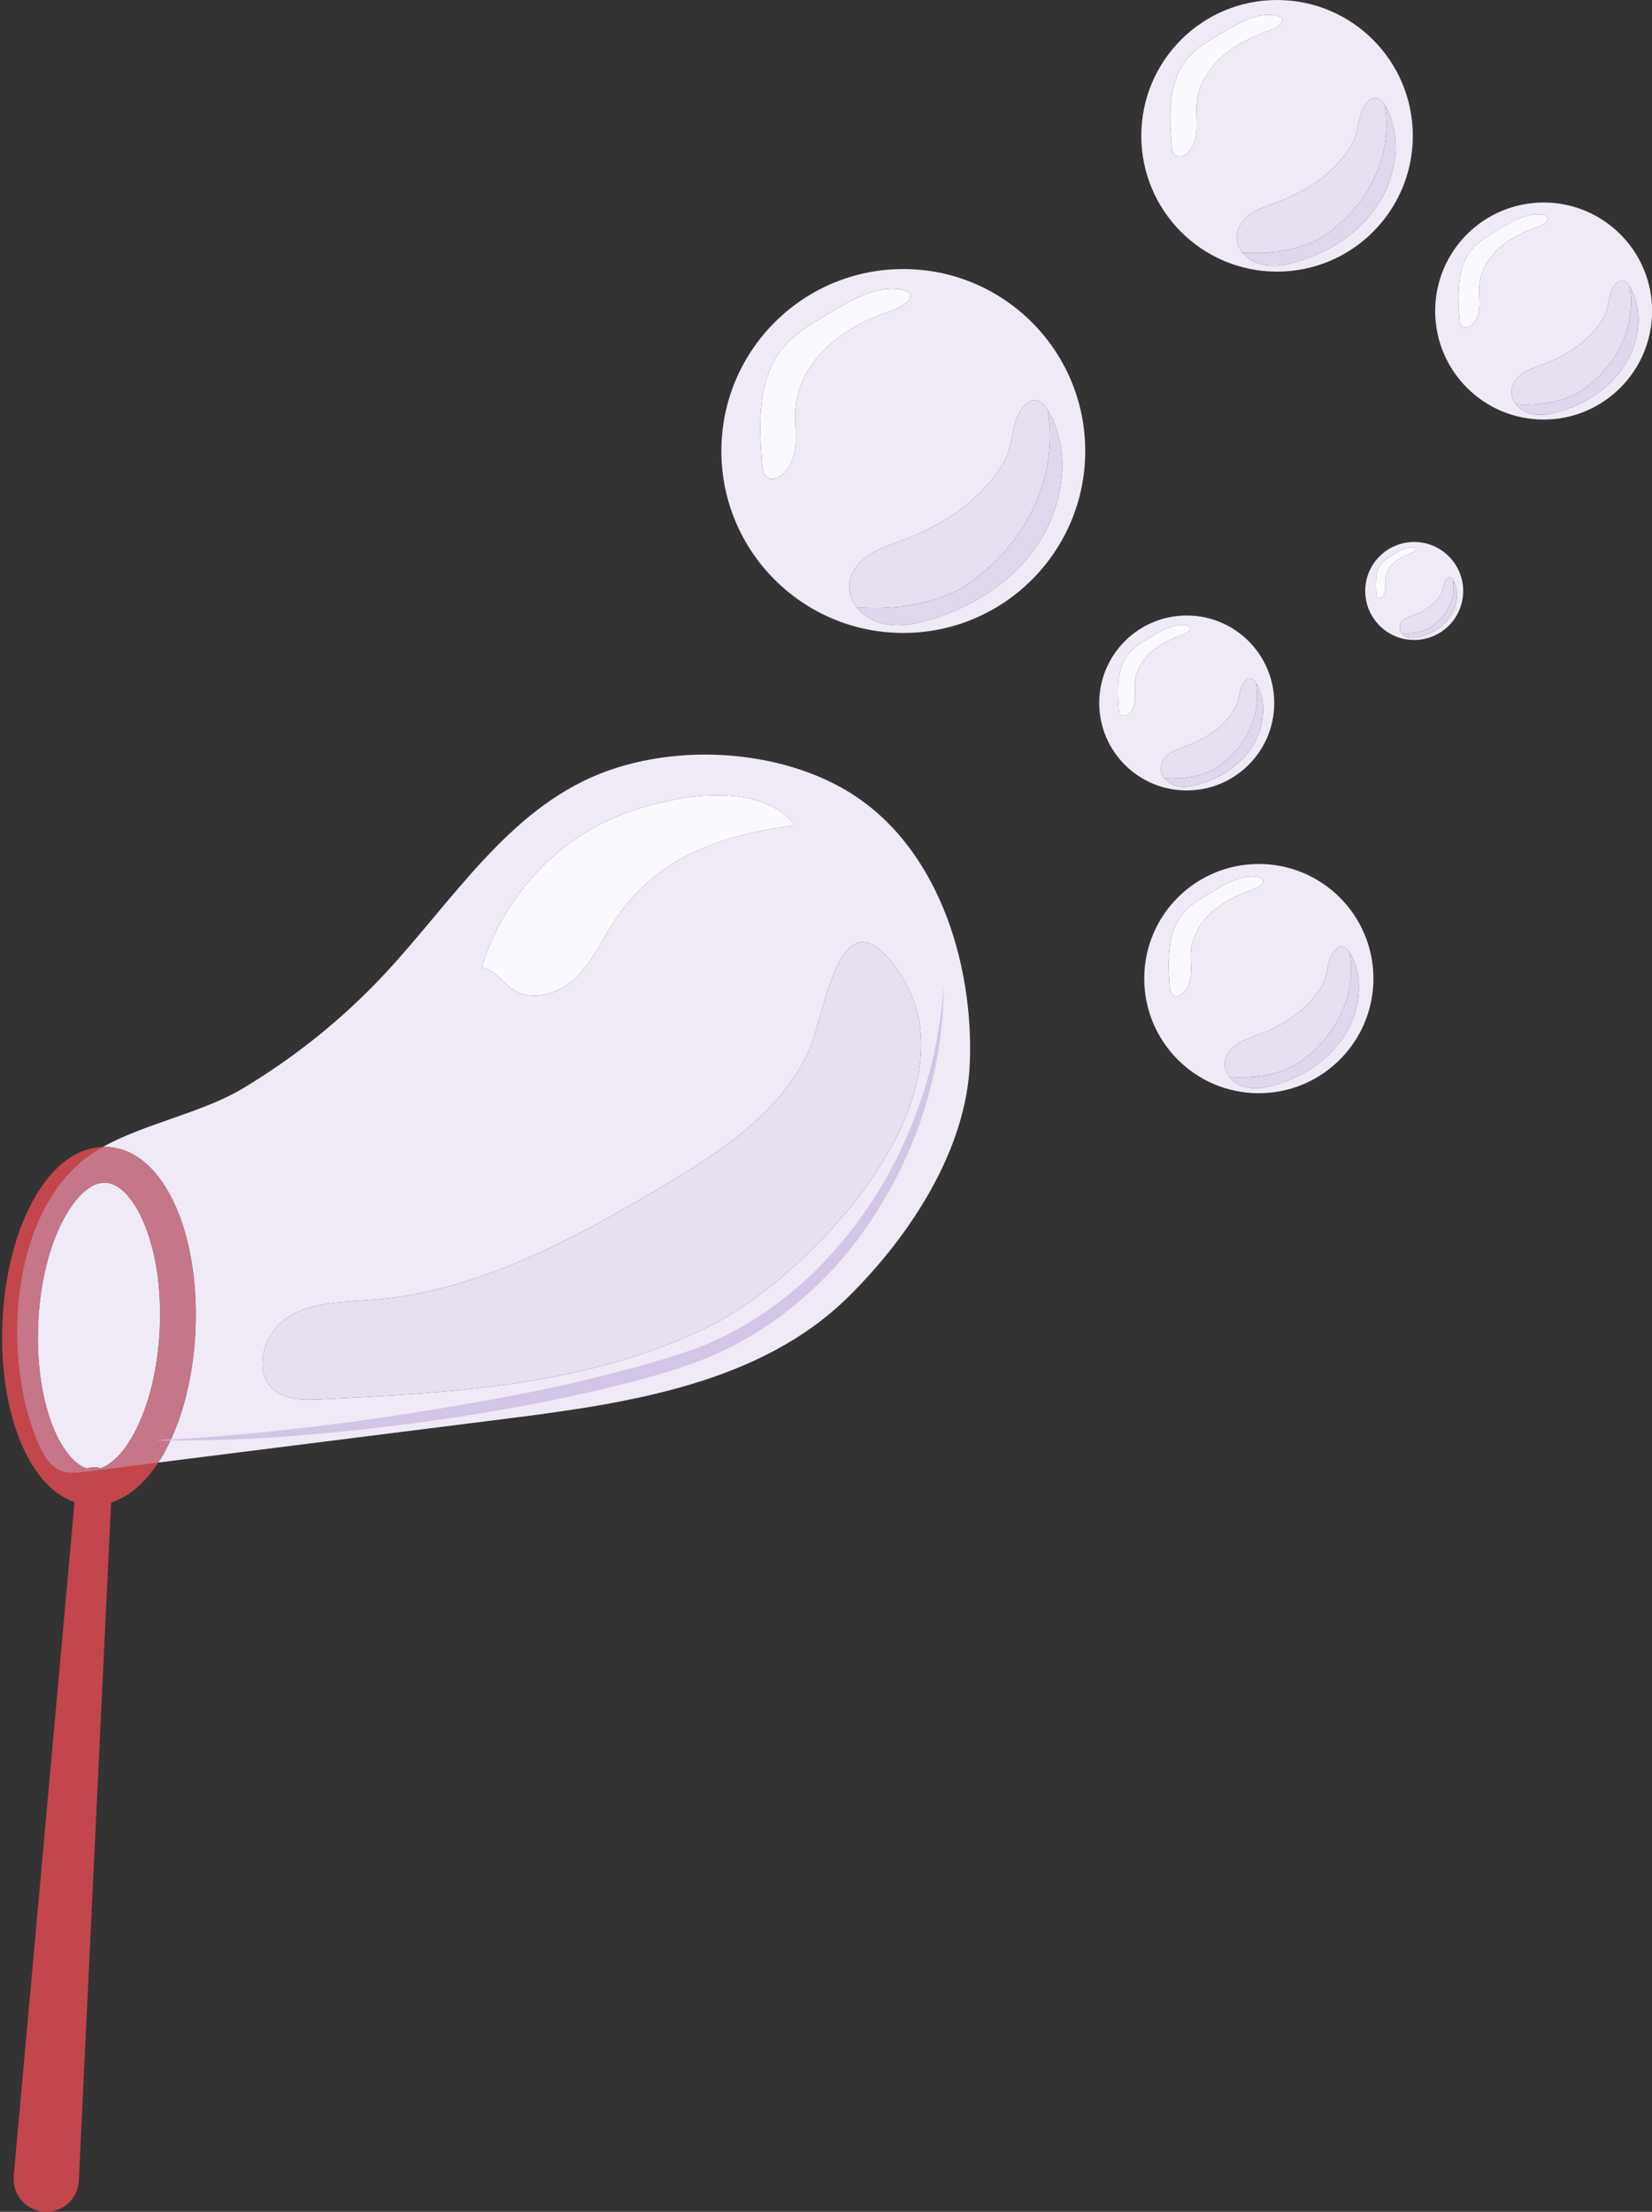 <?xml version="1.0" encoding="UTF-8"?><svg xmlns="http://www.w3.org/2000/svg" xmlns:xlink="http://www.w3.org/1999/xlink" height="100.0" preserveAspectRatio="xMidYMid meet" version="1.0" viewBox="12.6 0.0 74.7 100.0" width="74.7" zoomAndPan="magnify"><rect x="12.6" y="0.0" width="74.7" height="100.0" fill="#333333" stroke="none"/><g><g id="change1_1"><path d="M 17.328 53.469 C 16.723 53.469 16.059 54.051 15.504 55.07 C 14.828 56.312 14.406 58.004 14.328 59.828 C 14.242 61.656 14.508 63.379 15.066 64.676 C 15.539 65.766 16.164 66.41 16.781 66.438 C 17.387 66.461 18.074 65.883 18.645 64.836 C 19.324 63.598 19.738 61.906 19.824 60.078 C 19.906 58.25 19.645 56.531 19.082 55.234 C 18.609 54.141 17.984 53.5 17.367 53.473 L 17.328 53.469 M 16.828 68.055 L 16.707 68.055 C 15.43 67.996 14.324 67.023 13.582 65.316 C 12.926 63.797 12.617 61.824 12.711 59.758 C 12.805 57.688 13.289 55.75 14.082 54.297 C 14.973 52.664 16.16 51.805 17.441 51.855 C 18.719 51.914 19.828 52.887 20.566 54.594 C 21.223 56.109 21.531 58.086 21.438 60.152 C 21.344 62.219 20.855 64.16 20.066 65.609 C 19.203 67.191 18.055 68.055 16.828 68.055" fill="#c2464b"/></g><g id="change1_2"><path d="M 17.66 67.18 L 16.164 98.594 C 16.125 99.41 15.434 100.039 14.621 100 C 13.805 99.961 13.176 99.27 13.219 98.453 L 13.219 98.391 L 16.047 67.07 C 16.09 66.625 16.48 66.297 16.926 66.336 C 17.359 66.375 17.68 66.75 17.66 67.18" fill="#c2464b"/></g><g id="change2_1"><path d="M 16.539 66.395 C 16.008 66.234 15.48 65.625 15.066 64.676 C 14.508 63.379 14.242 61.656 14.328 59.828 C 14.406 58.004 14.828 56.312 15.504 55.07 C 16.059 54.051 16.723 53.469 17.328 53.469 L 17.367 53.473 C 17.984 53.5 18.609 54.141 19.082 55.234 C 19.645 56.531 19.906 58.25 19.824 60.078 C 19.738 61.906 19.324 63.598 18.645 64.836 C 18.184 65.68 17.645 66.219 17.137 66.383 C 17.07 66.359 17 66.344 16.926 66.336 C 16.902 66.336 16.875 66.332 16.852 66.332 C 16.742 66.332 16.637 66.355 16.539 66.395 M 19.758 66.125 C 19.863 65.965 19.969 65.793 20.066 65.609 C 20.855 64.16 21.344 62.219 21.438 60.152 C 21.531 58.086 21.223 56.109 20.566 54.594 C 19.828 52.887 18.719 51.914 17.441 51.855 C 17.406 51.855 17.367 51.852 17.332 51.852 C 17.305 51.852 17.281 51.855 17.254 51.855 C 19.117 50.809 21.73 50.312 23.551 49.227 C 25.93 47.805 28.113 46.051 30 44.027 C 33.051 40.754 35.566 36.637 39.723 34.984 C 41.172 34.406 42.82 34.117 44.484 34.117 C 46.648 34.117 48.836 34.609 50.637 35.605 C 55.012 38.031 56.637 43.574 56.453 48.082 C 56.293 51.973 53.785 55.84 50.969 58.625 C 47 62.547 41.035 63.445 35.504 64.141 C 30.254 64.805 25.008 65.465 19.758 66.125 M 51.609 42.598 C 50.23 42.598 49.738 46.305 49.148 47.57 C 47.844 50.379 44.98 52.207 42.41 53.727 C 38.391 56.105 34.125 58.395 29.469 58.766 C 28.152 58.871 26.746 58.844 25.629 59.547 C 24.512 60.246 23.984 62.055 25.023 62.871 C 25.449 63.207 26.008 63.281 26.566 63.281 C 26.742 63.281 26.918 63.273 27.09 63.266 C 33.145 62.973 39.41 62.629 44.82 59.891 C 49.16 57.699 57.016 49.547 53.27 43.98 C 52.598 42.988 52.059 42.598 51.609 42.598 M 45.043 35.957 C 43.078 35.957 40.906 36.645 39.625 37.328 C 37.121 38.664 35.191 41.031 34.387 43.746 C 34.969 43.828 35.32 44.426 35.812 44.75 C 36.102 44.934 36.426 45.016 36.758 45.016 C 37.434 45.016 38.141 44.68 38.641 44.199 C 39.387 43.477 39.816 42.5 40.387 41.633 C 42.301 38.695 45.316 37.738 48.555 37.312 C 47.777 36.32 46.465 35.957 45.043 35.957" fill="#efeaf6"/></g><g id="change3_1"><path d="M 15.906 66.586 C 15.719 66.586 15.539 66.566 15.363 66.5 C 14.852 66.301 14.555 65.773 14.336 65.27 C 12.711 61.543 12.98 55.062 16.477 52.363 C 16.715 52.18 16.977 52.012 17.254 51.855 C 17.281 51.855 17.305 51.852 17.332 51.852 C 17.367 51.852 17.406 51.855 17.441 51.855 C 18.719 51.914 19.828 52.887 20.566 54.594 C 21.223 56.109 21.531 58.086 21.438 60.152 C 21.344 62.219 20.855 64.16 20.066 65.609 C 19.969 65.793 19.863 65.965 19.758 66.125 C 18.926 66.23 18.09 66.336 17.258 66.441 C 17.219 66.418 17.18 66.398 17.137 66.383 C 17.645 66.219 18.184 65.68 18.645 64.836 C 19.324 63.598 19.738 61.906 19.824 60.078 C 19.906 58.25 19.645 56.531 19.082 55.234 C 18.609 54.141 17.984 53.5 17.367 53.473 L 17.328 53.469 C 16.723 53.469 16.059 54.051 15.504 55.07 C 14.828 56.312 14.406 58.004 14.328 59.828 C 14.242 61.656 14.508 63.379 15.066 64.676 C 15.48 65.625 16.008 66.234 16.539 66.395 C 16.449 66.434 16.363 66.492 16.289 66.562 C 16.16 66.578 16.031 66.586 15.906 66.586" fill="#c57688"/></g><g id="change3_2"><path d="M 16.289 66.562 C 16.363 66.492 16.449 66.434 16.539 66.395 C 16.637 66.355 16.742 66.332 16.852 66.332 C 16.875 66.332 16.902 66.336 16.926 66.336 C 17 66.344 17.07 66.359 17.137 66.383 C 17.18 66.398 17.219 66.418 17.258 66.441 C 16.992 66.473 16.73 66.508 16.469 66.539 C 16.406 66.547 16.348 66.555 16.289 66.562" fill="#c57688"/></g><g id="change4_1"><path d="M 26.566 63.281 C 26.008 63.281 25.449 63.207 25.023 62.871 C 23.984 62.055 24.512 60.246 25.629 59.547 C 26.746 58.844 28.152 58.871 29.469 58.766 C 34.125 58.395 38.391 56.105 42.41 53.727 C 44.98 52.207 47.844 50.379 49.148 47.57 C 49.738 46.305 50.23 42.598 51.609 42.598 C 52.059 42.598 52.598 42.988 53.27 43.98 C 57.016 49.547 49.16 57.699 44.82 59.891 C 39.41 62.629 33.145 62.973 27.09 63.266 C 26.918 63.273 26.742 63.281 26.566 63.281" fill="#e8dff1"/></g><g id="change5_1"><path d="M 36.758 45.016 C 36.426 45.016 36.102 44.934 35.812 44.75 C 35.32 44.426 34.969 43.828 34.387 43.746 C 35.191 41.031 37.121 38.664 39.625 37.328 C 40.906 36.645 43.078 35.957 45.043 35.957 C 46.465 35.957 47.777 36.32 48.555 37.312 C 45.316 37.738 42.301 38.695 40.387 41.633 C 39.816 42.5 39.387 43.477 38.641 44.199 C 38.141 44.68 37.434 45.016 36.758 45.016" fill="#faf9fd"/></g><g id="change6_1"><path d="M 55.266 44.547 C 55.281 46.473 54.949 48.402 54.371 50.25 C 53.777 52.094 52.91 53.852 51.801 55.453 C 50.703 57.062 49.316 58.477 47.73 59.625 C 46.941 60.199 46.094 60.699 45.207 61.113 C 44.32 61.543 43.379 61.828 42.461 62.121 C 38.734 63.18 34.93 63.867 31.109 64.375 C 27.289 64.863 23.438 65.195 19.586 65.117 C 21.508 65.031 23.422 64.883 25.332 64.664 C 27.242 64.465 29.148 64.211 31.043 63.914 C 34.832 63.316 38.621 62.633 42.285 61.539 C 43.203 61.262 44.109 60.992 44.965 60.59 C 45.82 60.199 46.641 59.723 47.41 59.176 C 48.957 58.086 50.297 56.711 51.426 55.184 C 52.551 53.656 53.449 51.949 54.094 50.152 C 54.758 48.363 55.145 46.469 55.266 44.547" fill="#d3c5e5"/></g><g id="change2_2"><path d="M 53.445 28.617 C 48.902 28.617 45.219 24.934 45.219 20.391 C 45.219 15.848 48.902 12.164 53.445 12.164 C 57.988 12.164 61.672 15.848 61.672 20.391 C 61.672 24.934 57.988 28.617 53.445 28.617 M 51.352 27.461 C 51.594 27.773 51.945 28.016 52.32 28.137 C 52.598 28.227 52.887 28.266 53.18 28.266 C 53.672 28.266 54.172 28.156 54.652 28.016 C 56.531 27.461 58.293 26.363 59.422 24.758 C 60.18 23.676 60.629 22.352 60.629 21.027 C 60.629 20.812 60.617 20.594 60.594 20.379 C 60.508 19.641 60.035 18.09 59.383 18.09 C 59.176 18.09 58.953 18.242 58.719 18.613 C 58.359 19.188 58.395 20.129 58.051 20.773 C 57.742 21.363 57.316 21.887 56.836 22.352 C 55.875 23.285 54.664 23.957 53.418 24.422 C 52.906 24.613 52.375 24.781 51.918 25.078 C 51.461 25.379 51.07 25.84 51.012 26.383 C 50.969 26.777 51.105 27.152 51.352 27.461 M 52.969 13.059 C 52.906 13.059 52.844 13.059 52.773 13.066 C 51.785 13.121 50.742 13.781 49.918 14.273 C 49.23 14.68 48.527 15.102 48.012 15.715 C 46.844 17.113 46.918 19.133 47.055 20.949 C 47.074 21.203 47.125 21.504 47.355 21.613 C 47.41 21.641 47.465 21.648 47.523 21.648 C 47.656 21.648 47.797 21.59 47.91 21.508 C 48.352 21.195 48.535 20.621 48.57 20.082 C 48.609 19.543 48.527 18.996 48.57 18.457 C 48.656 17.371 49.254 16.363 50.059 15.629 C 50.867 14.895 51.867 14.406 52.898 14.043 C 54.027 13.648 54.051 13.059 52.969 13.059" fill="#efeaf6"/></g><g id="change4_2"><path d="M 52.156 27.492 C 51.891 27.492 51.621 27.48 51.352 27.461 C 51.105 27.152 50.969 26.777 51.012 26.383 C 51.07 25.84 51.461 25.379 51.918 25.078 C 52.375 24.781 52.906 24.613 53.418 24.422 C 54.664 23.957 55.875 23.285 56.836 22.352 C 57.316 21.887 57.742 21.363 58.051 20.773 C 58.395 20.129 58.359 19.188 58.719 18.613 C 58.953 18.242 59.176 18.09 59.383 18.09 C 60.035 18.09 60.508 19.641 60.594 20.379 C 60.617 20.594 60.629 20.812 60.629 21.027 C 60.629 20.812 60.617 20.594 60.594 20.379 C 60.535 19.891 60.312 19.055 59.98 18.539 C 60.531 21.734 58.766 24.977 55.961 26.66 C 54.77 27.254 53.473 27.492 52.156 27.492" fill="#e8dff1"/></g><g id="change4_3"><path d="M 53.18 28.266 C 52.887 28.266 52.598 28.227 52.32 28.137 C 51.945 28.016 51.594 27.773 51.352 27.461 C 51.594 27.773 51.945 28.016 52.32 28.137 C 52.598 28.227 52.887 28.266 53.18 28.266 C 53.672 28.266 54.172 28.156 54.652 28.016 C 56.531 27.461 58.293 26.363 59.422 24.758 C 60.18 23.676 60.629 22.352 60.629 21.027 C 60.629 22.352 60.18 23.676 59.422 24.758 C 58.293 26.363 56.531 27.461 54.652 28.016 C 54.172 28.156 53.672 28.266 53.18 28.266" fill="#e8dff1"/></g><g id="change7_1"><path d="M 53.18 28.266 C 52.887 28.266 52.598 28.227 52.32 28.137 C 51.945 28.016 51.594 27.773 51.352 27.461 C 51.621 27.48 51.891 27.492 52.156 27.492 C 53.473 27.492 54.77 27.254 55.961 26.66 C 58.766 24.977 60.531 21.734 59.98 18.539 C 60.312 19.055 60.535 19.891 60.594 20.379 C 60.617 20.594 60.629 20.812 60.629 21.027 C 60.629 22.352 60.18 23.676 59.422 24.758 C 58.293 26.363 56.531 27.461 54.652 28.016 C 54.172 28.156 53.672 28.266 53.18 28.266" fill="#e2d8ee"/></g><g id="change5_2"><path d="M 47.523 21.648 C 47.465 21.648 47.41 21.641 47.355 21.613 C 47.125 21.504 47.074 21.203 47.055 20.949 C 46.918 19.133 46.844 17.113 48.012 15.715 C 48.527 15.102 49.23 14.68 49.918 14.273 C 50.742 13.781 51.785 13.121 52.773 13.066 C 52.844 13.059 52.906 13.059 52.969 13.059 C 54.051 13.059 54.027 13.648 52.898 14.043 C 51.867 14.406 50.867 14.895 50.059 15.629 C 49.254 16.363 48.656 17.371 48.57 18.457 C 48.527 18.996 48.609 19.543 48.57 20.082 C 48.535 20.621 48.352 21.195 47.91 21.508 C 47.797 21.59 47.656 21.648 47.523 21.648" fill="#faf9fd"/></g><g id="change2_3"><path d="M 82.402 18.969 C 79.691 18.969 77.496 16.77 77.496 14.062 C 77.496 11.352 79.691 9.156 82.402 9.156 C 85.109 9.156 87.305 11.352 87.305 14.062 C 87.305 16.77 85.109 18.969 82.402 18.969 M 81.152 18.281 C 81.301 18.465 81.508 18.609 81.73 18.68 C 81.898 18.734 82.066 18.758 82.242 18.758 C 82.535 18.758 82.836 18.691 83.117 18.609 C 84.242 18.277 85.293 17.621 85.965 16.664 C 86.414 16.02 86.684 15.227 86.684 14.438 C 86.684 14.309 86.676 14.18 86.66 14.055 C 86.629 13.766 86.496 13.27 86.301 12.965 C 86.301 12.961 86.297 12.961 86.297 12.957 C 86.195 12.797 86.074 12.691 85.941 12.691 C 85.82 12.691 85.684 12.781 85.547 13.004 C 85.332 13.344 85.352 13.906 85.148 14.289 C 84.965 14.641 84.707 14.953 84.422 15.23 C 83.852 15.789 83.129 16.188 82.387 16.465 C 82.078 16.578 81.762 16.68 81.488 16.855 C 81.219 17.035 80.984 17.312 80.949 17.637 C 80.926 17.867 81.008 18.094 81.152 18.281 M 82.117 9.691 C 82.082 9.691 82.043 9.691 82 9.695 C 81.41 9.73 80.789 10.121 80.297 10.414 C 79.887 10.656 79.469 10.906 79.16 11.273 C 78.465 12.105 78.512 13.312 78.594 14.395 C 78.602 14.547 78.633 14.727 78.77 14.793 C 78.801 14.805 78.836 14.812 78.871 14.812 C 78.949 14.812 79.035 14.777 79.102 14.727 C 79.363 14.539 79.473 14.199 79.496 13.879 C 79.52 13.555 79.469 13.23 79.492 12.91 C 79.547 12.262 79.902 11.66 80.383 11.223 C 80.863 10.785 81.461 10.492 82.078 10.277 C 82.746 10.043 82.762 9.691 82.117 9.691" fill="#efeaf6"/></g><g id="change4_4"><path d="M 81.633 18.293 C 81.473 18.293 81.312 18.289 81.152 18.277 C 81.152 18.277 81.152 18.277 81.152 18.281 C 81.008 18.094 80.926 17.867 80.949 17.637 C 80.984 17.312 81.219 17.035 81.488 16.855 C 81.762 16.68 82.078 16.578 82.387 16.465 C 83.129 16.188 83.852 15.789 84.422 15.23 C 84.707 14.953 84.965 14.641 85.148 14.289 C 85.352 13.906 85.332 13.344 85.547 13.004 C 85.684 12.781 85.82 12.691 85.941 12.691 C 86.074 12.691 86.195 12.797 86.297 12.957 C 86.625 14.863 85.574 16.797 83.902 17.797 C 83.191 18.152 82.418 18.293 81.633 18.293 M 86.684 14.438 C 86.684 14.309 86.676 14.18 86.66 14.055 C 86.629 13.766 86.496 13.27 86.301 12.965 C 86.496 13.27 86.629 13.766 86.66 14.055 C 86.676 14.18 86.684 14.309 86.684 14.438" fill="#e8dff1"/></g><g id="change4_5"><path d="M 82.242 18.758 C 82.066 18.758 81.898 18.734 81.73 18.68 C 81.508 18.609 81.301 18.465 81.152 18.281 C 81.297 18.465 81.508 18.609 81.73 18.68 C 81.898 18.734 82.066 18.758 82.242 18.758 C 82.535 18.758 82.836 18.691 83.117 18.609 C 84.242 18.277 85.293 17.621 85.965 16.664 C 86.414 16.02 86.684 15.227 86.684 14.438 C 86.684 15.227 86.414 16.02 85.965 16.664 C 85.293 17.621 84.242 18.277 83.117 18.609 C 82.836 18.691 82.535 18.758 82.242 18.758 M 86.301 12.965 C 86.301 12.961 86.297 12.961 86.297 12.957 C 86.297 12.961 86.301 12.961 86.301 12.965" fill="#e8dff1"/></g><g id="change7_2"><path d="M 82.242 18.758 C 82.066 18.758 81.898 18.734 81.73 18.68 C 81.508 18.609 81.297 18.465 81.152 18.281 C 81.152 18.277 81.152 18.277 81.152 18.277 C 81.312 18.289 81.473 18.293 81.633 18.293 C 82.418 18.293 83.191 18.152 83.902 17.797 C 85.574 16.797 86.625 14.863 86.297 12.957 C 86.297 12.961 86.301 12.961 86.301 12.965 C 86.496 13.27 86.629 13.766 86.66 14.055 C 86.676 14.18 86.684 14.309 86.684 14.438 C 86.684 15.227 86.414 16.02 85.965 16.664 C 85.293 17.621 84.242 18.277 83.117 18.609 C 82.836 18.691 82.535 18.758 82.242 18.758" fill="#e2d8ee"/></g><g id="change5_3"><path d="M 78.871 14.812 C 78.836 14.812 78.801 14.805 78.77 14.793 C 78.633 14.727 78.602 14.547 78.594 14.395 C 78.512 13.312 78.465 12.105 79.16 11.273 C 79.469 10.906 79.887 10.656 80.297 10.414 C 80.789 10.121 81.41 9.73 82 9.695 C 82.043 9.691 82.082 9.691 82.117 9.691 C 82.762 9.691 82.746 10.043 82.078 10.277 C 81.461 10.492 80.863 10.785 80.383 11.223 C 79.902 11.66 79.547 12.262 79.492 12.91 C 79.469 13.23 79.52 13.555 79.496 13.879 C 79.473 14.199 79.363 14.539 79.102 14.727 C 79.035 14.777 78.949 14.812 78.871 14.812" fill="#faf9fd"/></g><g id="change2_4"><path d="M 66.262 35.738 C 64.078 35.738 62.305 33.969 62.305 31.785 C 62.305 29.598 64.078 27.828 66.262 27.828 C 68.445 27.828 70.219 29.598 70.219 31.785 C 70.219 33.969 68.445 35.738 66.262 35.738 M 65.254 35.184 C 65.371 35.332 65.539 35.449 65.723 35.508 C 65.855 35.551 65.992 35.57 66.133 35.57 C 66.371 35.57 66.613 35.516 66.84 35.449 C 67.746 35.184 68.594 34.656 69.137 33.883 C 69.5 33.363 69.715 32.727 69.715 32.09 C 69.715 31.984 69.711 31.883 69.699 31.777 C 69.688 31.699 69.668 31.598 69.645 31.492 C 69.551 31.125 69.359 30.676 69.117 30.676 C 69.016 30.676 68.91 30.75 68.797 30.93 C 68.625 31.207 68.641 31.656 68.477 31.969 C 68.328 32.25 68.121 32.504 67.895 32.727 C 67.43 33.176 66.848 33.5 66.25 33.723 C 66.004 33.812 65.746 33.895 65.527 34.039 C 65.305 34.18 65.121 34.402 65.094 34.664 C 65.07 34.852 65.137 35.035 65.254 35.184 M 66.031 28.258 C 66.004 28.258 65.973 28.258 65.938 28.262 C 65.465 28.289 64.965 28.605 64.566 28.84 C 64.234 29.039 63.898 29.238 63.648 29.535 C 63.09 30.207 63.125 31.18 63.191 32.051 C 63.199 32.176 63.223 32.32 63.336 32.371 L 63.602 32.32 C 63.812 32.168 63.902 31.895 63.918 31.637 C 63.938 31.375 63.898 31.113 63.918 30.855 C 63.961 30.332 64.246 29.848 64.637 29.496 C 65.023 29.141 65.504 28.906 66 28.73 C 66.543 28.543 66.555 28.258 66.031 28.258" fill="#efeaf6"/></g><g id="change4_6"><path d="M 65.645 35.195 C 65.516 35.195 65.387 35.191 65.254 35.184 C 65.137 35.035 65.07 34.852 65.094 34.664 C 65.121 34.402 65.305 34.18 65.527 34.039 C 65.746 33.895 66.004 33.812 66.25 33.723 C 66.848 33.5 67.43 33.176 67.895 32.727 C 68.121 32.504 68.328 32.25 68.477 31.969 C 68.641 31.656 68.625 31.207 68.797 30.93 C 68.91 30.75 69.016 30.676 69.117 30.676 C 69.359 30.676 69.551 31.125 69.645 31.492 C 69.594 31.285 69.508 31.055 69.402 30.895 C 69.668 32.43 68.82 33.988 67.469 34.797 C 66.898 35.082 66.277 35.195 65.645 35.195" fill="#e8dff1"/></g><g id="change4_7"><path d="M 66.133 35.57 C 65.992 35.57 65.855 35.551 65.723 35.508 C 65.539 35.449 65.371 35.332 65.254 35.184 C 65.371 35.332 65.539 35.449 65.723 35.508 C 65.855 35.551 65.992 35.57 66.133 35.57 C 66.371 35.57 66.613 35.516 66.84 35.449 C 67.746 35.184 68.594 34.656 69.137 33.883 C 69.5 33.363 69.715 32.727 69.715 32.09 C 69.715 32.727 69.5 33.363 69.137 33.883 C 68.594 34.656 67.746 35.184 66.84 35.449 C 66.613 35.516 66.371 35.57 66.133 35.57 M 69.699 31.777 C 69.688 31.699 69.668 31.598 69.645 31.492 C 69.668 31.598 69.688 31.699 69.699 31.777" fill="#e8dff1"/></g><g id="change7_3"><path d="M 66.133 35.57 C 65.992 35.57 65.855 35.551 65.723 35.508 C 65.539 35.449 65.371 35.332 65.254 35.184 C 65.387 35.191 65.516 35.195 65.645 35.195 C 66.277 35.195 66.898 35.082 67.469 34.797 C 68.82 33.988 69.668 32.43 69.402 30.895 C 69.508 31.055 69.594 31.285 69.645 31.492 C 69.668 31.598 69.688 31.699 69.699 31.777 C 69.711 31.883 69.715 31.984 69.715 32.09 C 69.715 32.727 69.5 33.363 69.137 33.883 C 68.594 34.656 67.746 35.184 66.84 35.449 C 66.613 35.516 66.371 35.57 66.133 35.57" fill="#e2d8ee"/></g><g id="change5_4"><path d="M 63.336 32.371 C 63.223 32.32 63.199 32.176 63.191 32.051 C 63.125 31.18 63.09 30.207 63.648 29.535 C 63.898 29.238 64.234 29.039 64.566 28.84 C 64.965 28.605 65.465 28.289 65.938 28.262 C 65.973 28.258 66.004 28.258 66.031 28.258 C 66.555 28.258 66.543 28.543 66 28.73 C 65.504 28.906 65.023 29.141 64.637 29.496 C 64.246 29.848 63.961 30.332 63.918 30.855 C 63.898 31.113 63.938 31.375 63.918 31.637 C 63.902 31.895 63.812 32.168 63.602 32.32 L 63.336 32.371" fill="#faf9fd"/></g><g id="change2_5"><path d="M 69.52 49.426 C 66.656 49.426 64.34 47.105 64.34 44.242 C 64.34 41.383 66.656 39.062 69.52 39.062 C 72.383 39.062 74.703 41.383 74.703 44.242 C 74.703 47.105 72.383 49.426 69.52 49.426 M 68.234 48.738 C 68.387 48.914 68.59 49.051 68.809 49.121 C 68.984 49.18 69.168 49.203 69.352 49.203 C 69.66 49.203 69.977 49.137 70.277 49.047 C 71.465 48.695 72.574 48.004 73.281 46.992 C 73.758 46.312 74.043 45.48 74.043 44.645 C 74.043 44.508 74.035 44.371 74.02 44.238 C 73.988 43.957 73.871 43.5 73.695 43.176 C 73.574 42.957 73.426 42.797 73.258 42.797 C 73.129 42.797 72.988 42.891 72.844 43.125 C 72.613 43.484 72.637 44.078 72.422 44.484 C 72.223 44.855 71.957 45.188 71.656 45.48 C 71.051 46.066 70.289 46.492 69.504 46.781 C 69.18 46.902 68.844 47.008 68.555 47.195 C 68.27 47.387 68.023 47.676 67.984 48.02 C 67.957 48.281 68.059 48.535 68.23 48.734 C 68.23 48.734 68.23 48.738 68.234 48.738 M 69.219 39.625 C 69.18 39.625 69.141 39.629 69.094 39.629 C 68.473 39.668 67.82 40.082 67.297 40.391 C 66.863 40.648 66.422 40.91 66.098 41.301 C 65.363 42.18 65.41 43.449 65.492 44.594 C 65.508 44.754 65.539 44.945 65.684 45.016 C 65.719 45.031 65.754 45.035 65.789 45.035 C 65.875 45.035 65.961 45 66.031 44.949 C 66.312 44.75 66.426 44.391 66.449 44.051 C 66.473 43.707 66.422 43.367 66.449 43.027 C 66.504 42.34 66.879 41.707 67.387 41.246 C 67.895 40.781 68.527 40.473 69.176 40.246 C 69.887 39.996 69.898 39.625 69.219 39.625" fill="#efeaf6"/></g><g id="change4_8"><path d="M 68.234 48.738 L 68.234 48.738 M 68.234 48.738 C 68.23 48.738 68.23 48.734 68.23 48.734 C 68.23 48.734 68.23 48.738 68.234 48.738 M 68.23 48.734 C 68.059 48.535 67.957 48.281 67.984 48.02 C 68.023 47.676 68.27 47.387 68.555 47.195 C 68.844 47.008 69.18 46.902 69.504 46.781 C 70.289 46.492 71.051 46.066 71.656 45.48 C 71.957 45.188 72.223 44.855 72.422 44.484 C 72.637 44.078 72.613 43.484 72.844 43.125 C 72.988 42.891 73.129 42.797 73.258 42.797 C 73.426 42.797 73.574 42.957 73.695 43.176 C 73.676 43.141 73.656 43.109 73.637 43.078 C 73.98 45.09 72.867 47.133 71.102 48.191 C 70.352 48.566 69.535 48.715 68.707 48.715 C 68.539 48.715 68.367 48.711 68.199 48.699 C 68.211 48.711 68.219 48.723 68.23 48.734" fill="#e8dff1"/></g><g id="change4_9"><path d="M 69.352 49.203 C 69.168 49.203 68.984 49.18 68.809 49.121 C 68.59 49.051 68.387 48.914 68.234 48.738 C 68.387 48.914 68.59 49.051 68.809 49.121 C 68.984 49.18 69.168 49.203 69.352 49.203 C 69.66 49.203 69.977 49.137 70.277 49.047 C 71.465 48.695 72.574 48.004 73.281 46.992 C 73.758 46.312 74.043 45.48 74.043 44.645 C 74.043 45.48 73.758 46.312 73.281 46.992 C 72.574 48.004 71.465 48.695 70.277 49.047 C 69.977 49.137 69.66 49.203 69.352 49.203 M 68.234 48.738 L 68.234 48.738 M 68.23 48.734 L 68.23 48.734 M 74.02 44.238 C 73.988 43.961 73.871 43.5 73.695 43.176 C 73.871 43.5 73.988 43.957 74.02 44.238" fill="#e8dff1"/></g><g id="change7_4"><path d="M 69.352 49.203 C 69.168 49.203 68.984 49.18 68.809 49.121 C 68.59 49.051 68.387 48.914 68.234 48.738 C 68.23 48.738 68.23 48.734 68.23 48.734 C 68.219 48.723 68.211 48.711 68.199 48.699 C 68.367 48.711 68.539 48.715 68.707 48.715 C 69.535 48.715 70.352 48.566 71.102 48.191 C 72.867 47.133 73.98 45.09 73.637 43.078 C 73.656 43.109 73.676 43.141 73.695 43.176 C 73.871 43.5 73.988 43.961 74.02 44.238 C 74.035 44.371 74.043 44.508 74.043 44.645 C 74.043 45.48 73.758 46.312 73.281 46.992 C 72.574 48.004 71.465 48.695 70.277 49.047 C 69.977 49.137 69.66 49.203 69.352 49.203" fill="#e2d8ee"/></g><g id="change5_5"><path d="M 65.789 45.035 C 65.754 45.035 65.719 45.031 65.684 45.016 C 65.539 44.945 65.508 44.754 65.492 44.594 C 65.41 43.449 65.363 42.18 66.098 41.301 C 66.422 40.91 66.863 40.648 67.297 40.391 C 67.82 40.082 68.473 39.668 69.094 39.629 C 69.141 39.629 69.18 39.625 69.219 39.625 C 69.898 39.625 69.887 39.996 69.176 40.246 C 68.527 40.473 67.895 40.781 67.387 41.246 C 66.879 41.707 66.504 42.34 66.449 43.027 C 66.422 43.367 66.473 43.707 66.449 44.051 C 66.426 44.391 66.312 44.75 66.031 44.949 C 65.961 45 65.875 45.035 65.789 45.035" fill="#faf9fd"/></g><g id="change2_6"><path d="M 76.547 28.934 C 75.324 28.934 74.332 27.945 74.332 26.719 C 74.332 25.496 75.324 24.504 76.547 24.504 C 77.77 24.504 78.762 25.496 78.762 26.719 C 78.762 27.945 77.77 28.934 76.547 28.934 M 76.242 28.805 C 76.32 28.828 76.395 28.84 76.473 28.84 C 76.605 28.84 76.742 28.812 76.871 28.773 C 77.379 28.625 77.852 28.328 78.156 27.895 C 78.359 27.605 78.48 27.246 78.48 26.891 C 78.48 26.832 78.477 26.773 78.469 26.719 C 78.469 26.684 78.461 26.645 78.449 26.602 C 78.406 26.391 78.293 26.102 78.145 26.102 C 78.09 26.102 78.031 26.141 77.969 26.242 C 77.871 26.395 77.879 26.648 77.785 26.824 C 77.703 26.98 77.59 27.125 77.461 27.25 C 77.203 27.5 76.875 27.68 76.539 27.805 C 76.402 27.855 76.258 27.902 76.137 27.984 C 76.012 28.062 75.906 28.188 75.891 28.332 C 75.867 28.547 76.043 28.742 76.242 28.805 M 76.418 24.746 C 76.402 24.746 76.383 24.746 76.367 24.746 C 76.098 24.762 75.82 24.941 75.598 25.074 C 75.41 25.184 75.223 25.297 75.086 25.461 C 74.77 25.836 74.789 26.383 74.828 26.871 L 74.906 27.051 L 75.055 27.02 C 75.176 26.938 75.223 26.781 75.234 26.637 C 75.242 26.492 75.223 26.344 75.234 26.199 C 75.258 25.906 75.418 25.637 75.637 25.438 C 75.852 25.242 76.121 25.109 76.398 25.012 C 76.703 24.906 76.711 24.746 76.418 24.746" fill="#efeaf6"/></g><g id="change4_10"><path d="M 76.242 28.805 C 76.043 28.742 75.867 28.547 75.891 28.332 C 75.906 28.188 76.012 28.062 76.137 27.984 C 76.258 27.902 76.402 27.855 76.539 27.805 C 76.875 27.68 77.203 27.5 77.461 27.25 C 77.59 27.125 77.703 26.98 77.785 26.824 C 77.879 26.648 77.871 26.395 77.969 26.242 C 78.031 26.141 78.09 26.102 78.145 26.102 C 78.293 26.102 78.406 26.391 78.449 26.602 C 78.422 26.477 78.371 26.324 78.305 26.223 C 78.453 27.082 77.98 27.953 77.223 28.406 C 76.902 28.57 76.555 28.633 76.199 28.633 C 76.129 28.633 76.055 28.629 75.984 28.625 C 76.047 28.707 76.145 28.773 76.242 28.805" fill="#e8dff1"/></g><g id="change4_11"><path d="M 78.469 26.719 C 78.469 26.684 78.461 26.645 78.449 26.602 C 78.461 26.645 78.469 26.684 78.469 26.719" fill="#e8dff1"/></g><g id="change7_5"><path d="M 76.473 28.84 C 76.395 28.84 76.32 28.828 76.242 28.805 C 76.145 28.773 76.047 28.707 75.984 28.625 C 76.055 28.629 76.129 28.633 76.199 28.633 C 76.555 28.633 76.902 28.57 77.223 28.406 C 77.98 27.953 78.453 27.082 78.305 26.223 C 78.371 26.324 78.422 26.477 78.449 26.602 C 78.461 26.645 78.469 26.684 78.469 26.719 C 78.477 26.773 78.48 26.832 78.48 26.891 C 78.48 27.246 78.359 27.605 78.156 27.895 C 77.852 28.328 77.379 28.625 76.871 28.773 C 76.742 28.812 76.605 28.84 76.473 28.84" fill="#e2d8ee"/></g><g id="change5_6"><path d="M 74.906 27.051 L 74.828 26.871 C 74.789 26.383 74.77 25.836 75.086 25.461 C 75.223 25.297 75.41 25.184 75.598 25.074 C 75.82 24.941 76.098 24.762 76.367 24.746 C 76.383 24.746 76.402 24.746 76.418 24.746 C 76.711 24.746 76.703 24.906 76.398 25.012 C 76.121 25.109 75.852 25.242 75.637 25.438 C 75.418 25.637 75.258 25.906 75.234 26.199 C 75.223 26.344 75.242 26.492 75.234 26.637 C 75.223 26.781 75.176 26.938 75.055 27.02 L 74.906 27.051" fill="#faf9fd"/></g><g id="change2_7"><path d="M 70.344 12.281 C 66.953 12.281 64.207 9.531 64.207 6.141 C 64.207 2.75 66.953 0 70.344 0 C 73.738 0 76.484 2.75 76.484 6.141 C 76.484 9.531 73.738 12.281 70.344 12.281 M 69.508 11.922 C 69.715 11.988 69.93 12.016 70.145 12.016 C 70.516 12.016 70.891 11.938 71.246 11.832 C 72.652 11.418 73.965 10.598 74.805 9.398 C 75.371 8.594 75.707 7.605 75.707 6.617 C 75.707 6.453 75.695 6.293 75.68 6.133 C 75.68 6.133 75.68 6.133 75.68 6.129 C 75.668 6.027 75.645 5.902 75.613 5.766 C 75.613 5.766 75.613 5.762 75.613 5.762 C 75.551 5.492 75.449 5.188 75.324 4.934 C 75.289 4.871 75.258 4.812 75.223 4.758 C 75.094 4.559 74.941 4.426 74.777 4.426 C 74.621 4.426 74.457 4.535 74.281 4.812 C 74.012 5.242 74.039 5.945 73.785 6.426 C 73.551 6.867 73.234 7.258 72.879 7.605 C 72.16 8.301 71.258 8.805 70.324 9.148 C 69.941 9.293 69.547 9.418 69.207 9.641 C 68.863 9.863 68.574 10.207 68.531 10.613 C 68.496 10.906 68.602 11.188 68.781 11.418 C 68.801 11.445 68.824 11.469 68.844 11.492 C 69.023 11.688 69.258 11.84 69.508 11.922 M 69.992 0.668 C 69.945 0.668 69.895 0.672 69.844 0.672 C 69.105 0.715 68.332 1.211 67.715 1.574 C 67.199 1.879 66.672 2.191 66.289 2.652 C 65.418 3.695 65.473 5.203 65.578 6.555 C 65.59 6.746 65.629 6.973 65.801 7.055 C 65.84 7.074 65.883 7.082 65.926 7.082 C 66.027 7.082 66.133 7.035 66.215 6.977 C 66.543 6.742 66.68 6.312 66.707 5.91 C 66.734 5.508 66.676 5.102 66.707 4.699 C 66.773 3.887 67.219 3.137 67.82 2.586 C 68.422 2.039 69.168 1.676 69.938 1.402 C 70.781 1.109 70.797 0.668 69.992 0.668" fill="#efeaf6"/></g><g id="change4_12"><path d="M 69.508 11.922 C 69.258 11.84 69.023 11.688 68.844 11.492 C 69.023 11.688 69.258 11.84 69.508 11.922 M 68.844 11.492 L 68.844 11.492 M 69.383 11.441 C 69.184 11.441 68.98 11.434 68.781 11.418 C 68.602 11.188 68.496 10.906 68.531 10.613 C 68.574 10.207 68.863 9.863 69.207 9.641 C 69.547 9.418 69.941 9.293 70.324 9.148 C 71.258 8.805 72.16 8.301 72.879 7.605 C 73.234 7.258 73.551 6.867 73.785 6.426 C 74.039 5.945 74.012 5.242 74.281 4.812 C 74.457 4.535 74.621 4.426 74.777 4.426 C 74.941 4.426 75.094 4.559 75.223 4.758 C 75.633 7.145 74.316 9.562 72.223 10.82 C 71.332 11.262 70.363 11.441 69.383 11.441 M 75.707 6.617 C 75.707 6.453 75.695 6.293 75.68 6.133 C 75.68 6.133 75.68 6.133 75.68 6.129 C 75.68 6.133 75.68 6.133 75.68 6.133 C 75.695 6.293 75.707 6.453 75.707 6.617 M 75.613 5.766 L 75.613 5.766 M 75.613 5.762 C 75.551 5.492 75.449 5.188 75.324 4.934 C 75.449 5.188 75.551 5.492 75.613 5.762" fill="#e8dff1"/></g><g id="change4_13"><path d="M 68.844 11.492 L 68.844 11.492 M 68.844 11.492 C 68.824 11.469 68.801 11.445 68.781 11.418 C 68.801 11.445 68.824 11.469 68.844 11.492 M 75.68 6.129 C 75.668 6.027 75.645 5.902 75.613 5.766 C 75.645 5.902 75.668 6.027 75.68 6.129 M 75.613 5.766 C 75.613 5.766 75.613 5.762 75.613 5.762 C 75.613 5.762 75.613 5.766 75.613 5.766 M 75.324 4.934 C 75.289 4.871 75.258 4.812 75.223 4.758 C 75.258 4.812 75.289 4.871 75.324 4.934" fill="#e8dff1"/></g><g id="change7_6"><path d="M 70.145 12.016 C 69.93 12.016 69.715 11.988 69.508 11.922 C 69.258 11.84 69.023 11.688 68.844 11.492 C 68.824 11.469 68.801 11.445 68.781 11.418 C 68.98 11.434 69.184 11.441 69.383 11.441 C 70.363 11.441 71.332 11.262 72.223 10.82 C 74.316 9.562 75.633 7.145 75.223 4.758 C 75.258 4.812 75.289 4.871 75.324 4.934 C 75.449 5.188 75.551 5.492 75.613 5.762 C 75.613 5.762 75.613 5.766 75.613 5.766 C 75.645 5.902 75.668 6.027 75.68 6.129 C 75.68 6.133 75.68 6.133 75.68 6.133 C 75.695 6.293 75.707 6.453 75.707 6.617 C 75.707 7.605 75.371 8.594 74.805 9.398 C 73.965 10.598 72.652 11.418 71.246 11.832 C 70.891 11.938 70.516 12.016 70.145 12.016" fill="#e2d8ee"/></g><g id="change5_7"><path d="M 65.926 7.082 C 65.883 7.082 65.84 7.074 65.801 7.055 C 65.629 6.973 65.59 6.746 65.578 6.555 C 65.473 5.203 65.418 3.695 66.289 2.652 C 66.672 2.191 67.199 1.879 67.715 1.574 C 68.332 1.211 69.105 0.715 69.844 0.672 C 69.895 0.672 69.945 0.668 69.992 0.668 C 70.797 0.668 70.781 1.109 69.938 1.402 C 69.168 1.676 68.422 2.039 67.82 2.586 C 67.219 3.137 66.773 3.887 66.707 4.699 C 66.676 5.102 66.734 5.508 66.707 5.91 C 66.68 6.312 66.543 6.742 66.215 6.977 C 66.133 7.035 66.027 7.082 65.926 7.082" fill="#faf9fd"/></g></g></svg>